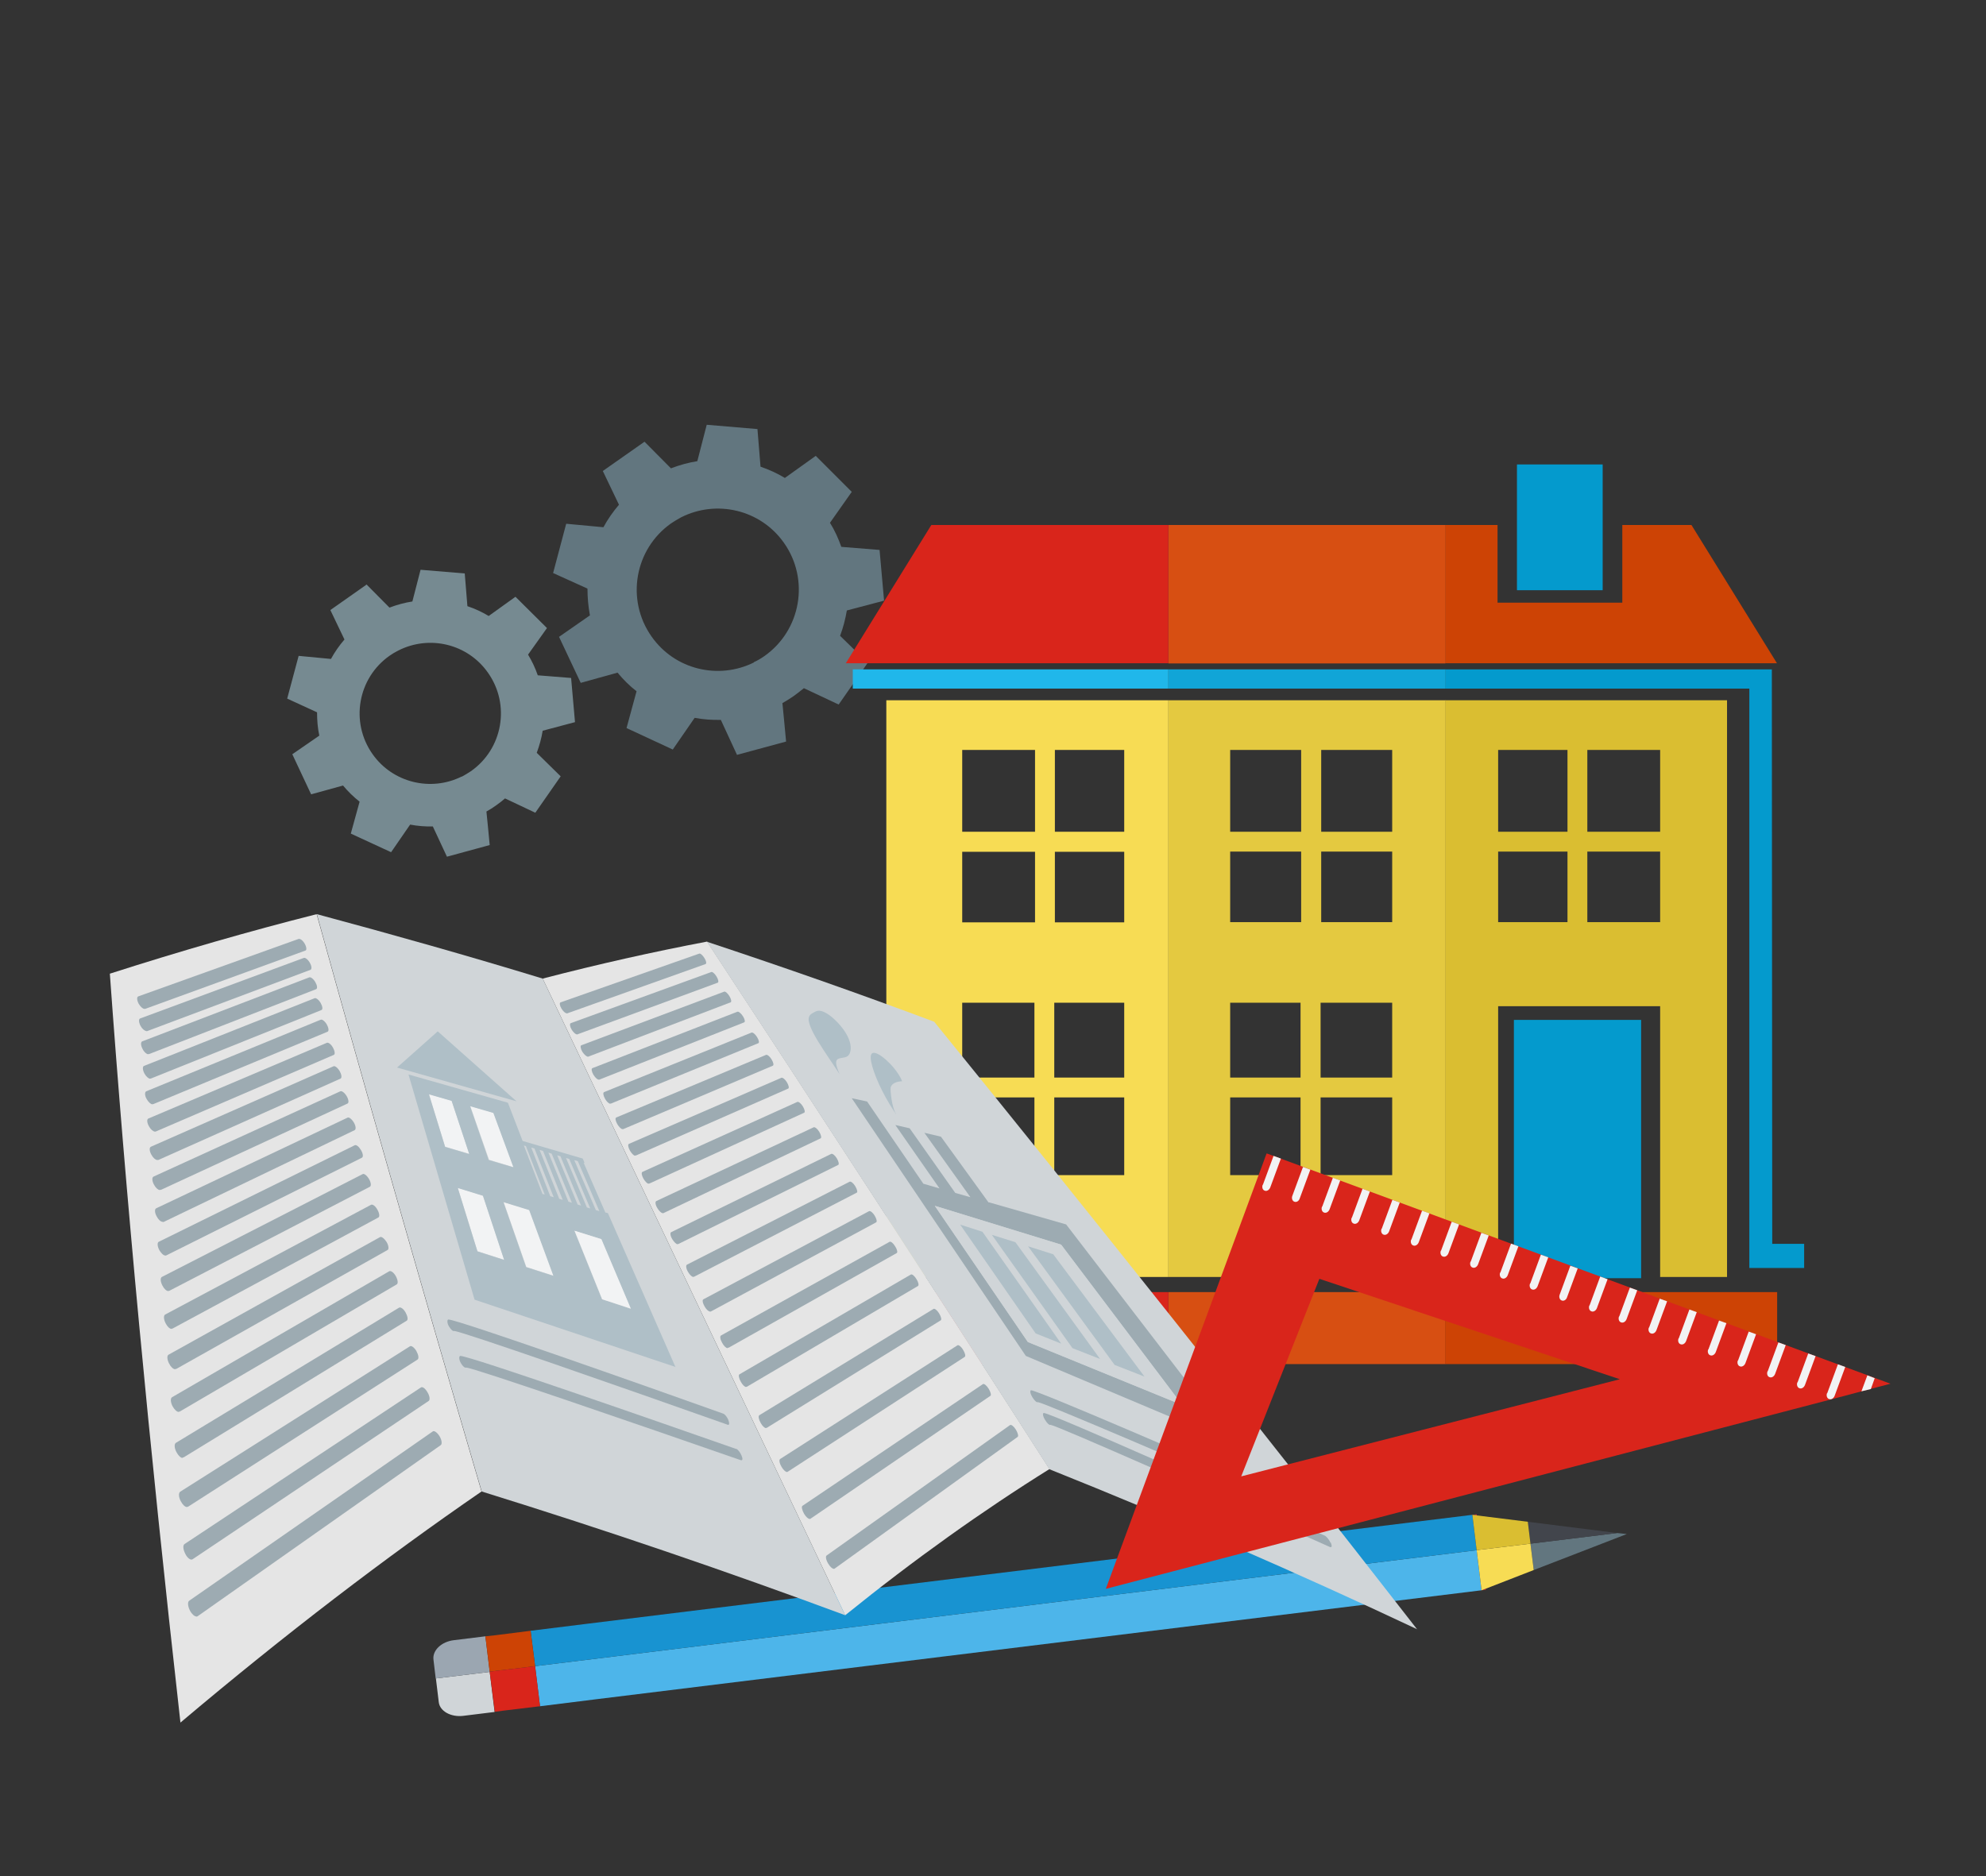 <?xml version="1.0" encoding="UTF-8"?>
<svg id="_1" data-name="1" xmlns="http://www.w3.org/2000/svg" width="97.09" height="91.75" viewBox="0 0 97.09 91.75">
  <rect x="0" y="0" width="97.09" height="91.75" fill="#333333" stroke="none"/>
  <defs>
    <style>
      .cls-1 {
        fill: #ea3d39;
      }

      .cls-1, .cls-2, .cls-3, .cls-4, .cls-5, .cls-6, .cls-7, .cls-8, .cls-9, .cls-10, .cls-11, .cls-12, .cls-13, .cls-14, .cls-15, .cls-16, .cls-17, .cls-18, .cls-19, .cls-20, .cls-21 {
        stroke-width: 0px;
      }

      .cls-2 {
        fill: #20b7ea;
      }

      .cls-3 {
        fill: #62767f;
      }

      .cls-4 {
        fill: #f7dc54;
      }

      .cls-5 {
        fill: #e5e5e5;
      }

      .cls-6 {
        fill: #9dabb2;
      }

      .cls-7 {
        fill: #d0d5d8;
      }

      .cls-8 {
        fill: #049acd;
      }

      .cls-9 {
        fill: #d74f12;
      }

      .cls-10 {
        fill: #4db5ea;
      }

      .cls-11 {
        fill: #dabe31;
      }

      .cls-12 {
        fill: #cd4305;
      }

      .cls-13 {
        fill: #9ba6b1;
      }

      .cls-14 {
        fill: #1893d1;
      }

      .cls-15 {
        fill: #d9251b;
      }

      .cls-16 {
        fill: #42454c;
      }

      .cls-17 {
        fill: #afbfc7;
      }

      .cls-18 {
        fill: #11a5d7;
      }

      .cls-19 {
        fill: #f2f3f4;
      }

      .cls-20 {
        fill: #768a91;
      }

      .cls-21 {
        fill: #e4c940;
      }
    </style>
  </defs>
  <g id="_6" data-name="6">
    <path class="cls-3" d="m40.57,25.57l1.07-1.52-1.76-1.76-1.51,1.08c-.38-.23-.78-.41-1.19-.55l-.15-1.84-2.48-.21-.46,1.78c-.44.07-.87.19-1.29.35l-1.29-1.3-.06.04-1.98,1.39.79,1.65c-.29.34-.55.71-.76,1.1l-1.82-.17-.64,2.41,1.68.76c0,.44.04.88.12,1.31l-1.51,1.05,1.06,2.25,1.8-.5c.28.34.59.65.93.91l-.49,1.8,2.26,1.05,1.07-1.55c.42.08.85.11,1.28.1l.79,1.71,2.4-.65-.09-.96-.09-.92c.18-.1.35-.21.53-.33.18-.13.35-.26.52-.4l1.7.8,1.42-2.04-1.35-1.32c.15-.4.26-.82.33-1.24l1.82-.48-.22-2.48-1.87-.15c-.14-.4-.32-.8-.55-1.17Zm-3.71,6.82c-1.73.86-3.87.36-5.01-1.27-1.26-1.79-.83-4.27.96-5.53.16-.11.32-.2.48-.29,1.73-.88,3.89-.39,5.04,1.25,1.26,1.79.83,4.27-.96,5.53-.17.12-.34.22-.52.3Z"/>
    <path class="cls-20" d="m25.8,32.03l.94-1.32-1.54-1.53-1.31.94c-.33-.2-.68-.36-1.04-.48l-.13-1.6-2.16-.18-.4,1.55c-.38.06-.75.16-1.12.3l-1.12-1.13-.05.04-1.72,1.21.69,1.44c-.26.3-.48.62-.66.95l-1.58-.15-.56,2.09,1.46.67c0,.38.03.77.11,1.14l-1.32.91.92,1.96,1.56-.43c.25.3.52.56.81.79l-.43,1.56,1.97.91.93-1.35c.37.07.74.1,1.11.09l.69,1.48,2.09-.57-.08-.84-.08-.8c.16-.09.31-.18.46-.29.16-.11.31-.23.45-.35l1.48.7,1.24-1.78-1.17-1.15c.13-.35.23-.71.29-1.08l1.58-.42-.19-2.16-1.63-.13c-.12-.35-.28-.69-.48-1.02Zm-3.23,5.94c-1.5.75-3.37.31-4.36-1.1-1.1-1.56-.72-3.72.84-4.81.14-.1.28-.18.42-.25,1.51-.77,3.39-.34,4.39,1.09,1.1,1.56.72,3.72-.84,4.81-.15.1-.3.19-.45.27Z"/>
    <g>
      <path class="cls-11" d="m73.24,62.44v-13.24h7.92v13.24h3.27v-28.2h-13.78v28.2h2.58Zm4.36-25.77h3.56v4h-3.56v-4Zm0,4.97h3.56v3.45h-3.56v-3.45Zm-4.36-4.97h3.39v4h-3.39v-4Zm0,4.97h3.39v3.45h-3.39v-3.45Z"/>
      <path class="cls-4" d="m43.33,34.24v28.2h13.79v-28.2h-13.79Zm7.24,23.22h-3.53v-3.8h3.53v3.8Zm0-4.77h-3.53v-3.66h3.53v3.66Zm.03-7.59h-3.56v-3.45h3.56v3.45Zm0-4.43h-3.56v-4h3.56v4Zm4.36,16.79h-3.42v-3.8h3.42v3.8Zm0-4.77h-3.42v-3.66h3.42v3.66Zm0-7.59h-3.39v-3.45h3.39v3.45Zm-3.39-4.43v-4h3.39v4h-3.39Z"/>
      <path class="cls-21" d="m57.12,62.44h13.54v-28.2h-13.54v28.2Zm7.47-25.77h3.47v4h-3.47v-4Zm0,4.97h3.47v3.45h-3.47v-3.45Zm-.03,7.39h3.5v3.66h-3.5v-3.66Zm0,4.63h3.5v3.8h-3.5v-3.8Zm-4.42-16.99h3.47v4h-3.47v-4Zm0,4.97h3.47v3.45h-3.47v-3.45Zm0,7.39h3.44v3.66h-3.44v-3.66Zm3.44,4.63v3.8h-3.44v-3.8h3.44Z"/>
      <rect class="cls-9" x="57.12" y="63.18" width="13.54" height="3.52"/>
      <rect class="cls-12" x="70.65" y="63.18" width="16.23" height="3.52"/>
      <rect class="cls-15" x="41.32" y="63.18" width="15.8" height="3.52"/>
      <polygon class="cls-12" points="86.87 32.43 82.69 25.67 79.31 25.67 79.31 29.47 73.21 29.47 73.21 25.67 70.65 25.67 70.65 32.43 86.87 32.43"/>
      <rect class="cls-9" x="57.12" y="25.67" width="13.54" height="6.77"/>
      <polygon class="cls-15" points="45.53 25.67 41.35 32.43 57.12 32.43 57.12 25.67 45.53 25.67"/>
      <rect class="cls-8" x="74.16" y="22.71" width="4.19" height="6.15"/>
      <rect class="cls-8" x="74.01" y="49.87" width="6.22" height="12.63"/>
      <polygon class="cls-8" points="88.2 62 88.2 60.82 86.64 60.82 86.62 32.73 70.65 32.73 70.65 33.67 85.52 33.67 85.52 62 88.2 62"/>
      <rect class="cls-2" x="41.69" y="32.73" width="15.43" height=".94"/>
      <rect class="cls-18" x="57.12" y="32.73" width="13.54" height=".94"/>
    </g>
    <g>
      <path class="cls-7" d="m21.31,82.07l.14,1.16c.05.44.59.74,1.19.67l1.54-.19-.24-1.96-2.64.32Z"/>
      <path class="cls-13" d="m23.73,80.01l-1.54.19c-.6.07-1.05.49-1,.94l.11.93,2.64-.32-.21-1.73Z"/>
      <polygon class="cls-15" points="72.64 77.68 72.43 77.76 72.65 77.73 72.64 77.68"/>
      <polygon class="cls-1" points="72.19 74.05 71.98 74.07 72.2 74.1 72.19 74.05"/>
      <polygon class="cls-10" points="29.99 81 26.16 81.47 26.4 83.43 29.13 83.09 72.43 77.76 72.19 75.8 29.99 81"/>
      <polygon class="cls-14" points="29.99 81 72.19 75.8 71.98 74.07 28.68 79.4 25.94 79.74 26.16 81.47 29.99 81"/>
      <polygon class="cls-12" points="24.41 81.68 26.16 81.47 25.94 79.74 24.2 79.96 23.73 80.01 23.94 81.74 24.41 81.68"/>
      <polygon class="cls-15" points="24.41 81.68 23.94 81.74 24.19 83.7 24.65 83.64 26.4 83.43 26.16 81.47 24.41 81.68"/>
      <polygon class="cls-3" points="74.98 76.77 79.53 75.01 79.06 74.96 74.82 75.48 74.98 76.77"/>
      <polygon class="cls-16" points="79.06 74.96 74.69 74.41 74.82 75.48 79.06 74.96"/>
      <polygon class="cls-4" points="74.98 76.77 74.82 75.48 72.41 75.77 72.19 75.8 72.43 77.76 72.64 77.68 74.98 76.77"/>
      <polygon class="cls-11" points="72.41 75.77 74.82 75.48 74.69 74.41 72.2 74.1 71.98 74.07 72.19 75.8 72.41 75.77"/>
    </g>
    <g>
      <path class="cls-5" d="m41.32,78.98c3.39-2.74,6.72-5.11,9.99-7.15-5.78-9.02-11.36-17.6-16.74-25.79-2.63.5-5.31,1.1-8.04,1.81,4.58,9.63,9.49,19.98,14.79,31.13Z"/>
      <path class="cls-7" d="m69.29,79.67c-5.86-2.76-11.85-5.37-17.99-7.83-5.78-9.02-11.36-17.6-16.74-25.79,3.78,1.25,7.48,2.55,11.11,3.91,7.69,9.47,15.55,19.35,23.61,29.71Z"/>
      <g>
        <path class="cls-5" d="m8.82,84.23c5.14-4.34,10.04-8.08,14.72-11.3-3-10.22-5.67-19.6-8.06-28.23-3.28.83-6.65,1.8-10.11,2.91.77,10.71,1.9,22.84,3.45,36.61Z"/>
        <g>
          <path class="cls-6" d="m7.05,49.33c-.08-.01-.19-.11-.27-.25-.09-.17-.1-.33-.02-.36l7.84-2.81c.08-.02.21.08.3.24.09.16.1.31.03.33l-7.83,2.85s-.03,0-.05,0Z"/>
          <path class="cls-6" d="m7.14,50.41c-.08-.01-.2-.11-.27-.25-.09-.17-.1-.33-.02-.36l8-2.96c.07-.03.21.08.3.24.09.16.1.31.03.34l-7.99,3s-.03,0-.05,0Z"/>
          <path class="cls-6" d="m7.24,51.55c-.08-.01-.2-.11-.27-.26-.09-.17-.1-.33-.02-.37l8.17-3.13c.07-.03.21.08.3.24.09.16.11.31.03.34l-8.16,3.17s-.03,0-.05,0Z"/>
          <path class="cls-6" d="m7.34,52.75c-.08-.01-.2-.11-.28-.26-.09-.17-.1-.34-.02-.37l8.34-3.31c.07-.03.21.08.3.24.09.16.11.31.03.34l-8.34,3.35s-.03,0-.05,0Z"/>
          <path class="cls-6" d="m7.45,54c-.08-.01-.2-.11-.28-.26-.1-.17-.1-.34-.02-.38l8.53-3.5c.07-.03.21.08.3.24.09.16.11.32.03.35l-8.52,3.54s-.03,0-.05,0Z"/>
          <path class="cls-6" d="m7.56,55.33c-.08-.01-.2-.11-.28-.26-.1-.18-.11-.35-.02-.38l8.72-3.7c.07-.03.21.07.3.24.09.16.11.32.04.35l-8.71,3.75s-.03,0-.05,0Z"/>
          <path class="cls-6" d="m7.68,56.72c-.09-.01-.2-.11-.28-.26-.1-.18-.11-.35-.02-.39l8.92-3.93c.07-.04.21.07.31.24.09.16.11.32.04.36l-8.91,3.98s-.03,0-.05,0Z"/>
          <path class="cls-6" d="m7.81,58.19c-.09-.01-.2-.11-.28-.26-.1-.18-.11-.36-.02-.4l9.13-4.17c.07-.03.21.07.31.24.1.17.11.33.04.36l-9.12,4.22s-.03,0-.05,0Z"/>
          <path class="cls-6" d="m7.94,59.74c-.09,0-.2-.11-.28-.26-.1-.18-.11-.36-.02-.4l9.35-4.43c.07-.04.21.07.31.24.1.17.11.33.04.37l-9.34,4.49s-.03,0-.05,0Z"/>
          <path class="cls-6" d="m8.08,61.39c-.09,0-.2-.11-.29-.26-.1-.19-.11-.37-.03-.41l9.58-4.72c.08-.04.21.07.31.24.1.17.12.33.04.37l-9.57,4.78s-.03.01-.05,0Z"/>
          <path class="cls-6" d="m8.23,63.13c-.09,0-.21-.11-.29-.27-.1-.19-.11-.37-.03-.42l9.82-5.03c.07-.04.21.07.31.24.1.17.12.34.04.38l-9.81,5.09s-.03.01-.05,0Z"/>
          <path class="cls-6" d="m8.39,64.98c-.09,0-.21-.11-.29-.27-.1-.19-.11-.38-.03-.43l10.07-5.37c.08-.04.22.07.31.24.1.17.12.34.05.38l-10.06,5.43s-.03.01-.05.01Z"/>
          <path class="cls-6" d="m8.56,66.95c-.09,0-.21-.11-.29-.27-.1-.19-.12-.39-.03-.44l10.34-5.75c.07-.04.21.07.32.24.1.17.12.35.05.39l-10.32,5.81s-.03.01-.05.01Z"/>
          <path class="cls-6" d="m8.74,69.04c-.09,0-.21-.11-.3-.27-.1-.19-.12-.39-.03-.45l10.62-6.16c.08-.04.22.06.32.24.1.18.12.35.05.4l-10.61,6.22s-.03.01-.06.01Z"/>
          <path class="cls-6" d="m8.93,71.29c-.09,0-.21-.11-.3-.28-.11-.2-.12-.4-.03-.46l10.91-6.61c.08-.04.22.06.32.24.1.18.13.36.05.4l-10.9,6.68s-.04.01-.06.01Z"/>
          <path class="cls-6" d="m9.14,73.69c-.09,0-.21-.11-.3-.28-.11-.2-.12-.41-.03-.47l11.23-7.11c.07-.05.22.06.32.24.1.18.13.36.05.41l-11.21,7.19s-.04.02-.06.01Z"/>
          <path class="cls-6" d="m9.36,76.26c-.09,0-.22-.11-.3-.28-.11-.21-.13-.42-.04-.48l11.56-7.66c.08-.05.22.06.32.24.11.18.13.37.06.42l-11.54,7.74s-.04.02-.06.02Z"/>
          <path class="cls-6" d="m9.6,79.04c-.09,0-.22-.11-.31-.28-.11-.21-.13-.43-.04-.49l11.91-8.28c.07-.05.22.06.33.24.11.18.13.38.06.43l-11.89,8.37s-.04.02-.06.02Z"/>
        </g>
      </g>
      <g>
        <path class="cls-6" d="m27.7,49.55c-.07-.01-.17-.1-.25-.23-.09-.15-.11-.29-.04-.31l6.77-2.38c.05-.03.18.08.26.22.09.14.11.27.05.29l-6.76,2.41s-.02,0-.03,0Z"/>
        <path class="cls-6" d="m28.2,50.58c-.07-.01-.17-.1-.25-.23-.09-.15-.11-.29-.05-.32l6.87-2.5c.05-.03.18.08.26.22.09.14.11.28.06.3l-6.87,2.53s-.02,0-.03,0Z"/>
        <path class="cls-6" d="m28.72,51.66c-.07-.01-.17-.11-.25-.23-.09-.15-.11-.3-.05-.32l6.98-2.62c.05-.03.18.08.26.22.09.14.11.28.06.3l-6.97,2.66s-.02,0-.03,0Z"/>
        <path class="cls-6" d="m29.26,52.79c-.07-.01-.17-.11-.25-.24-.09-.15-.11-.3-.05-.32l7.09-2.76c.06-.02.18.08.27.22.09.14.12.28.06.3l-7.08,2.8s-.02,0-.03,0Z"/>
        <path class="cls-6" d="m29.83,53.97c-.07-.01-.17-.1-.25-.24-.09-.16-.11-.3-.05-.33l7.21-2.91c.06-.02.18.07.27.22.09.14.12.28.06.3l-7.2,2.95s-.02,0-.03,0Z"/>
        <path class="cls-6" d="m30.43,55.21c-.07,0-.17-.11-.25-.24-.09-.16-.12-.3-.05-.33l7.32-3.06c.06-.02.18.07.27.22.09.15.12.28.06.31l-7.31,3.1s-.02,0-.03,0Z"/>
        <path class="cls-6" d="m31.05,56.51c-.07,0-.17-.11-.25-.24-.09-.16-.12-.31-.05-.34l7.45-3.23c.06-.02.18.07.27.22.09.15.12.29.06.31l-7.44,3.27s-.02,0-.04,0Z"/>
        <path class="cls-6" d="m31.71,57.88c-.07,0-.17-.11-.25-.24-.09-.16-.12-.31-.05-.34l7.57-3.42c.06-.02.18.07.27.22.09.15.12.29.06.31l-7.56,3.46s-.02,0-.03,0Z"/>
        <path class="cls-6" d="m32.4,59.32c-.07,0-.18-.11-.26-.24-.1-.16-.12-.31-.06-.35l7.7-3.61c.06-.02.18.07.27.22.09.15.12.29.07.32l-7.69,3.66s-.02,0-.03,0Z"/>
        <path class="cls-6" d="m33.13,60.84c-.07,0-.17-.1-.26-.24-.1-.16-.12-.32-.06-.35l7.83-3.83c.06-.02.18.07.27.22.09.15.12.29.07.32l-7.82,3.87s-.02,0-.04,0Z"/>
        <path class="cls-6" d="m33.9,62.44c-.07,0-.18-.1-.26-.24-.1-.16-.12-.32-.06-.36l7.96-4.06c.06-.02.18.07.27.22.09.15.13.3.07.32l-7.95,4.11s-.02,0-.04,0Z"/>
        <path class="cls-6" d="m34.71,64.13c-.07,0-.18-.1-.26-.24-.1-.17-.13-.33-.06-.36l8.1-4.31c.06-.02.18.07.27.22.09.15.13.3.07.33l-8.08,4.36s-.02,0-.04,0Z"/>
        <path class="cls-6" d="m35.57,65.92c-.07,0-.18-.1-.26-.25-.1-.17-.13-.33-.06-.37l8.24-4.58c.06-.03.18.07.27.22.1.15.13.3.08.33l-8.22,4.63s-.02,0-.04,0Z"/>
        <path class="cls-6" d="m36.48,67.82c-.07,0-.18-.1-.26-.25-.1-.17-.13-.34-.07-.37l8.38-4.88c.06-.03.18.07.27.22.1.15.13.3.08.34l-8.37,4.93s-.02,0-.04,0Z"/>
        <path class="cls-6" d="m37.45,69.83c-.07,0-.18-.1-.26-.25-.1-.17-.13-.34-.07-.38l8.52-5.2c.05-.03.18.07.27.22.1.16.13.31.08.34l-8.51,5.26s-.02,0-.04,0Z"/>
        <path class="cls-6" d="m38.48,71.98c-.07,0-.18-.1-.27-.25-.1-.17-.14-.35-.07-.39l8.67-5.56c.05-.03.18.06.27.22.1.16.14.31.08.35l-8.66,5.62s-.02,0-.04,0Z"/>
        <path class="cls-6" d="m39.58,74.27c-.07,0-.18-.1-.27-.25-.1-.18-.14-.35-.08-.39l8.82-5.95c.05-.04.18.06.28.22.1.16.14.32.09.35l-8.81,6.02s-.02,0-.04,0Z"/>
        <path class="cls-6" d="m40.76,76.71c-.07,0-.18-.1-.27-.25-.11-.18-.14-.36-.08-.4l8.97-6.38c.06-.03.18.06.28.22.1.16.14.32.09.36l-8.96,6.45s-.02.01-.04,0Z"/>
      </g>
      <g>
        <path class="cls-17" d="m41.39,51.67c.28-.12.41-.88-.61-1.84-.26-.24-.5-.37-.66-.4-.16-.03-.26.03-.36.09-.09.05-.18.1-.21.21-.16.46.86,1.81,1.5,2.8-.42-.94.01-.72.34-.86Z"/>
        <path class="cls-6" d="m48.33,58.8l-2.33-3.22-.81-.19,2.25,3.15-.74-.21-2.23-3.16-.7-.16,2.16,3.1-.79-.23-2.75-4.02-.75-.16,8.51,12.6,10.22,4.31-8.25-10.74-3.77-1.08Zm9.46,9.9l-7.27-2.97-.27-.11-4.55-6.66.23.07,5.95,1.83,5.92,7.84Z"/>
        <path class="cls-7" d="m45.7,58.96l4.55,6.66.27.11,7.27,2.97-5.92-7.84-5.95-1.83-.23-.07Zm4.56,1.97l1.23.39,4.45,5.99-1.45-.58-4.24-5.8Zm-1.77-.56l1.15.37,4.13,5.71-1.35-.53-3.94-5.54Zm-1.55-.49l1.08.34,3.86,5.48-1.26-.5-3.68-5.32Z"/>
        <path class="cls-17" d="m43.8,54.46c-.2-.29-.28-1.15-.26-1.28.05-.22.32-.3.56-.31-.08-.23-.31-.57-.58-.85-.27-.28-.55-.49-.73-.53-.24-.06-.25.17-.2.43.11.56.52,1.51,1.12,2.42.03.04.06.08.08.13Z"/>
        <polygon class="cls-17" points="48.03 60.23 46.94 59.88 50.63 65.2 51.88 65.7 48.03 60.23"/>
        <polygon class="cls-17" points="49.64 60.74 48.49 60.38 52.43 65.92 53.78 66.45 49.64 60.74"/>
        <polygon class="cls-17" points="51.49 61.33 50.26 60.94 54.49 66.74 55.95 67.31 51.49 61.33"/>
      </g>
      <g>
        <path class="cls-6" d="m63.08,73.78c.06,0,.06-.09,0-.22-.07-.15-.2-.31-.28-.34-4.38-1.91-11.99-5.2-12.39-5.24,0,0-.01,0-.01,0-.06.03-.03.18.07.34.1.16.21.27.27.24.3.03,7.64,3.18,12.32,5.21,0,0,.02,0,.03,0Z"/>
        <path class="cls-6" d="m65.05,75.44c-.07-.15-.2-.31-.28-.35-3.91-1.76-13.33-5.97-13.74-6,0,0,0,0-.01,0-.06.03-.03.18.07.34.1.16.21.27.27.24.32.04,8.48,3.65,13.67,5.98.01,0,.02,0,.03,0,.06,0,.05-.09,0-.22Z"/>
      </g>
      <g>
        <path class="cls-7" d="m41.32,78.98c-5.74-2.13-11.65-4.15-17.77-6.05-3-10.22-5.67-19.6-8.06-28.23,3.76,1.01,7.44,2.05,11.04,3.15,4.58,9.63,9.49,19.98,14.79,31.13Z"/>
        <g>
          <polygon class="cls-19" points="21.76 56.07 22.94 56.42 22.08 53.82 20.97 53.5 21.76 56.07"/>
          <polygon class="cls-19" points="23.91 56.71 25.11 57.07 24.13 54.41 22.99 54.08 23.91 56.71"/>
          <polygon class="cls-19" points="23.34 61.18 24.65 61.6 23.61 58.46 22.38 58.08 23.34 61.18"/>
          <polygon class="cls-19" points="25.73 61.95 27.07 62.38 25.88 59.15 24.62 58.77 25.73 61.95"/>
          <polygon class="cls-17" points="21.4 50.43 19.41 52.2 25.25 53.85 21.4 50.43"/>
          <path class="cls-17" d="m29.6,59.3l-1.07-2.45.05.02-.09-.22-2.94-.86-.72-1.87-4.86-1.38,3.23,11.01,6.15,2.06,3.67,1.23-3.3-7.52-.11-.03Zm-4.95,2.31l-1.31-.42-.96-3.1,1.23.38,1.04,3.15Zm-1.71-5.18l-1.18-.35-.79-2.57,1.11.32.86,2.6Zm4.12,5.96l-1.34-.43-1.11-3.18,1.26.39,1.19,3.23Zm-1.96-5.31l-1.21-.36-.91-2.63,1.14.33.98,2.66Zm3.76,2.01l-.17-.05-1.02-2.42.16.05,1.03,2.43Zm-.45-.14l-.17-.05-1-2.41.16.05,1.01,2.42Zm-.45-.14l-.17-.05-.98-2.4.16.05.99,2.4Zm-2.35-2.8l.1.03.92,2.37-.11-.03-.91-2.37Zm.36.1l.16.05.94,2.38-.17-.05-.93-2.38Zm.42.12l.16.05.96,2.39-.17-.05-.96-2.39Zm4.44,7.76l-1.4-.46-1.35-3.35,1.31.41,1.44,3.4Zm-2.74-7.26l.16.05,1.05,2.44-.17-.05-1.05-2.43Z"/>
          <polygon class="cls-19" points="29.44 63.53 30.84 63.99 29.4 60.59 28.09 60.18 29.44 63.53"/>
        </g>
        <g>
          <path class="cls-6" d="m35.57,69.67s.02,0,.03,0c.06,0,.06-.09.01-.23-.06-.15-.17-.29-.26-.32-3.81-1.36-13.01-4.61-13.43-4.6,0,0,0,0-.01,0-.06.03-.05.19.04.34.09.15.2.25.25.22.33,0,8.3,2.79,13.36,4.58Z"/>
          <path class="cls-6" d="m35.99,70.85c-3.83-1.34-13.08-4.57-13.49-4.55,0,0,0,0-.01,0-.06.04-.05.19.04.35.09.16.2.25.26.22.33,0,8.34,2.76,13.43,4.53.01,0,.02,0,.03,0,.06,0,.06-.1,0-.23-.06-.15-.18-.3-.26-.33Z"/>
        </g>
      </g>
    </g>
    <g>
      <path class="cls-15" d="m61.92,56.4l-7.86,21.29,35.44-9.26,1.51-.4.45-.12.96-.25-30.49-11.26Zm-1.24,15.79l3.82-9.66,14.69,4.91-18.51,4.75Z"/>
      <g>
        <path class="cls-19" d="m61.73,57.93c-.05.13,0,.26.1.29.1.04.22-.03.27-.16l.52-1.41-.36-.13-.52,1.41Z"/>
        <path class="cls-19" d="m63.18,58.47c-.05.12,0,.26.1.29.1.04.22-.03.26-.16l.52-1.41-.36-.13-.52,1.41Z"/>
        <path class="cls-19" d="m64.63,59c-.05.12,0,.26.1.29.1.04.22-.03.27-.16l.52-1.41-.36-.13-.52,1.41Z"/>
        <path class="cls-19" d="m66.08,59.54c-.05.13,0,.26.1.29.1.04.22-.03.27-.16l.52-1.41-.36-.13-.52,1.41Z"/>
        <path class="cls-19" d="m67.54,60.08c-.05.12,0,.26.1.29.1.04.22-.03.27-.16l.52-1.41-.36-.13-.52,1.41Z"/>
        <path class="cls-19" d="m68.99,60.61c-.05.12,0,.26.1.29.1.04.22-.03.27-.16l.52-1.41-.36-.13-.52,1.41Z"/>
        <path class="cls-19" d="m70.44,61.15c-.05.12,0,.26.1.29.1.04.22-.03.27-.16l.52-1.41-.36-.13-.52,1.41Z"/>
        <path class="cls-19" d="m71.89,61.69c-.05.12,0,.26.1.29.1.04.22-.03.27-.16l.52-1.41-.36-.13-.52,1.41Z"/>
        <path class="cls-19" d="m73.34,62.22c-.05.12,0,.26.1.29.1.04.22-.03.27-.16l.52-1.41-.36-.13-.52,1.41Z"/>
        <path class="cls-19" d="m74.8,62.76c-.05.12,0,.26.1.29.1.04.22-.03.27-.16l.52-1.41-.36-.13-.52,1.41Z"/>
        <path class="cls-19" d="m76.25,63.3c-.05.12,0,.26.1.29.1.04.22-.03.26-.16l.52-1.41-.36-.13-.52,1.41Z"/>
        <path class="cls-19" d="m77.7,63.83c-.05.12,0,.26.1.29.1.04.22-.03.27-.16l.52-1.41-.36-.13-.52,1.41Z"/>
        <path class="cls-19" d="m79.15,64.37c-.05.12,0,.26.1.29.1.04.22-.03.27-.16l.52-1.41-.36-.13-.52,1.41Z"/>
        <path class="cls-19" d="m80.61,64.91c-.05.12,0,.26.1.29.1.04.22-.03.27-.16l.52-1.41-.36-.13-.52,1.41Z"/>
        <path class="cls-19" d="m82.06,65.44c-.05.13,0,.26.1.29.1.04.22-.03.27-.16l.52-1.41-.36-.13-.52,1.41Z"/>
        <path class="cls-19" d="m83.51,65.98c-.05.12,0,.26.1.29.1.04.22-.03.27-.16l.52-1.41-.36-.13-.52,1.41Z"/>
        <path class="cls-19" d="m84.96,66.52c-.05.12,0,.26.1.29.1.04.22-.03.27-.16l.52-1.41-.36-.13-.52,1.41Z"/>
        <path class="cls-19" d="m86.41,67.05c-.05.13,0,.26.1.29.1.04.22-.03.27-.16l.52-1.41-.36-.13-.52,1.41Z"/>
        <path class="cls-19" d="m87.87,67.59c-.05.12,0,.26.1.29.1.04.22-.03.27-.16l.52-1.41-.36-.13-.52,1.41Z"/>
        <path class="cls-19" d="m89.32,68.12c-.05.12,0,.26.1.29.1.04.22-.03.27-.16l.52-1.41-.36-.13-.52,1.41Z"/>
        <polygon class="cls-19" points="91 68.03 91.46 67.92 91.65 67.39 91.29 67.25 91 68.03"/>
      </g>
    </g>
  </g>
</svg>
